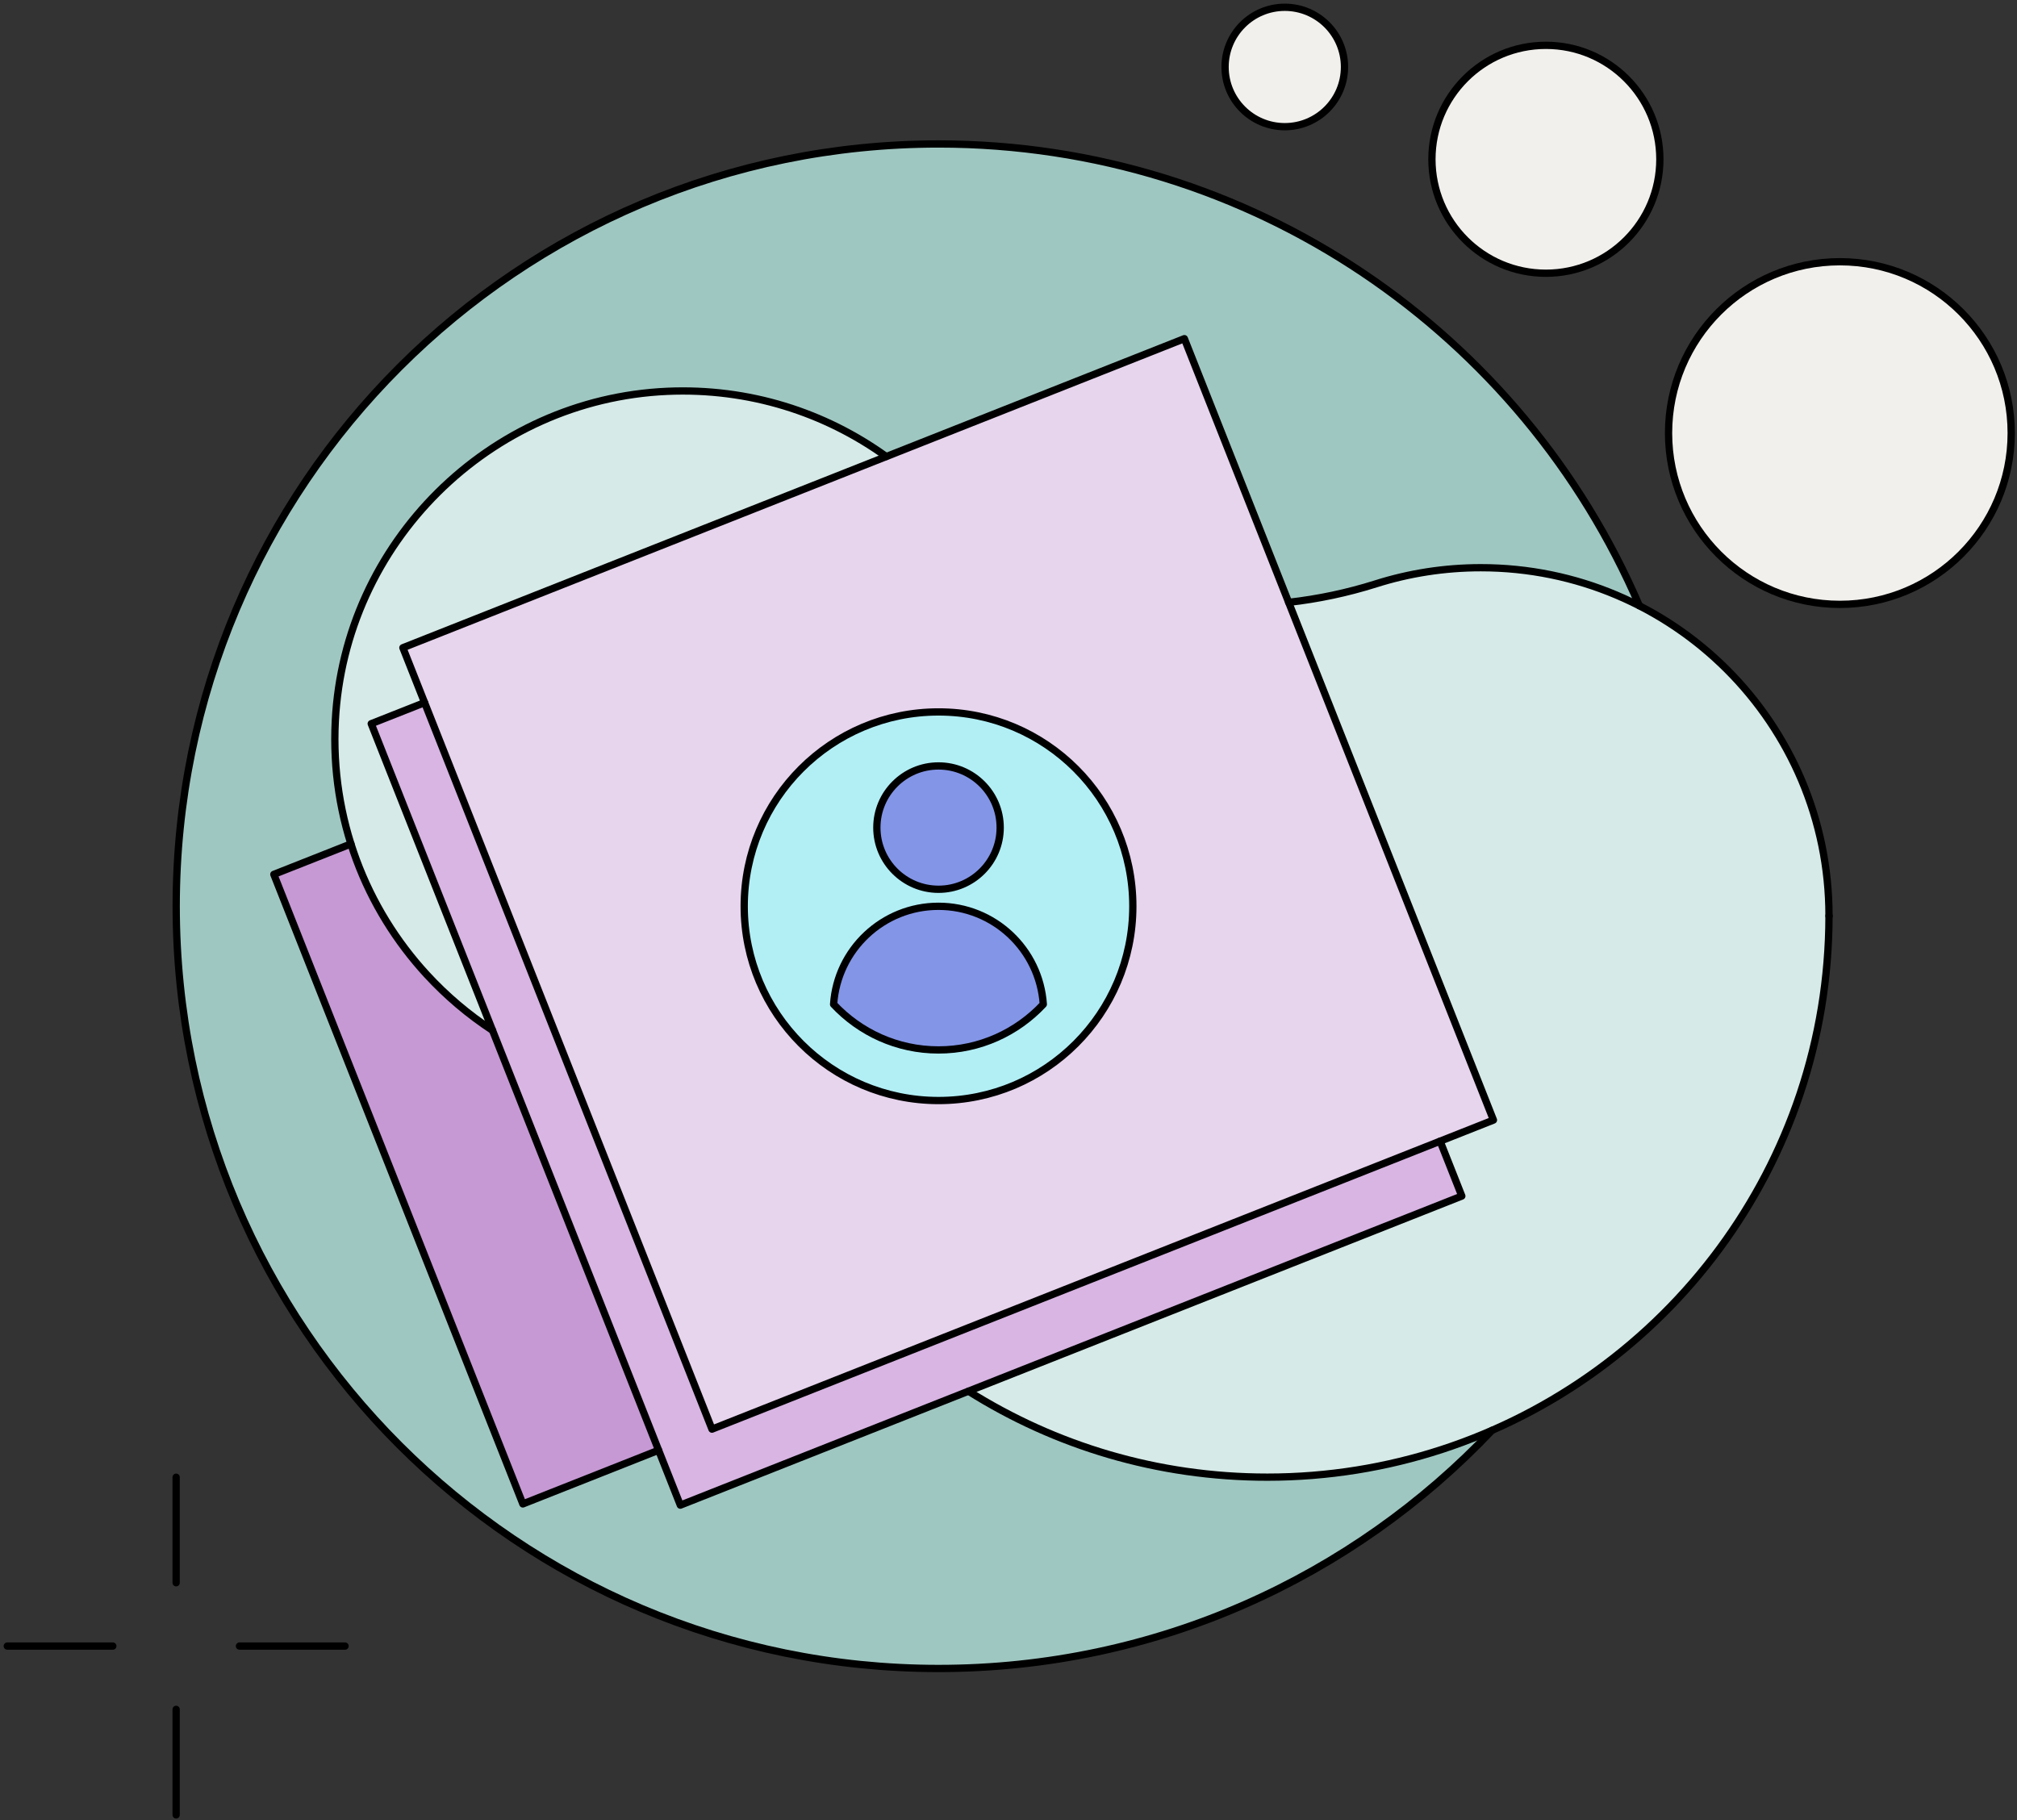 <svg width="277" height="250" viewBox="0 0 277 250" fill="none" xmlns="http://www.w3.org/2000/svg">
<rect x="0" y="0" width="277" height="250" fill="#333333" stroke="none"/>
<path d="M252.673 35.938C265.672 35.938 276.211 46.476 276.211 59.475C276.211 72.475 265.672 83.005 252.673 83.005C239.673 83.005 229.144 72.466 229.144 59.475C229.144 46.485 239.673 35.938 252.673 35.938Z" fill="#F2F0ED"/>
<path d="M176.444 17.399C180.972 17.399 184.643 13.728 184.643 9.2C184.643 4.671 180.972 1 176.444 1C171.915 1 168.244 4.671 168.244 9.2C168.244 13.728 171.915 17.399 176.444 17.399Z" fill="#F2F0ED"/>
<path d="M212.311 37.527C220.955 37.527 227.962 30.52 227.962 21.876C227.962 13.232 220.955 6.225 212.311 6.225C203.667 6.225 196.659 13.232 196.659 21.876C196.659 30.52 203.667 37.527 212.311 37.527Z" fill="#F2F0ED"/>
<path d="M67.648 141.525L90.447 199.183L71.814 206.557L37.606 120.091L48.197 115.9C50.336 122.665 53.936 128.778 58.623 133.873C61.301 136.778 64.318 139.343 67.64 141.517C67.64 141.525 67.648 141.525 67.648 141.525Z" fill="#C699D4"/>
<path d="M90.448 199.183L67.649 141.525C67.649 141.525 67.641 141.525 67.641 141.516L50.98 99.396L58.31 96.492L97.778 196.287L197.782 156.724L200.756 164.263L133.003 191.07L93.431 206.722L90.448 199.183Z" fill="#D8B5E3"/>
<path d="M121.706 62.703L55.327 88.963L58.309 96.493L50.979 99.397L67.639 141.516C64.318 139.343 61.3 136.778 58.622 133.873C53.936 128.778 50.336 122.665 48.197 115.9C46.527 110.614 45.753 104.927 46.049 99.014C47.292 74.581 67.178 54.834 91.621 53.747C102.872 53.251 113.307 56.651 121.706 62.703Z" fill="#D6EAE7"/>
<path d="M128.889 124.463C136.54 124.463 142.784 130.41 143.288 137.923C139.688 141.775 134.567 144.192 128.889 144.192C123.211 144.192 118.089 141.775 114.489 137.923C114.994 130.41 121.237 124.463 128.889 124.463Z" fill="#8395E7"/>
<path d="M143.289 137.923C142.785 130.411 136.542 124.463 128.89 124.463C121.238 124.463 114.995 130.411 114.49 137.923C118.09 141.775 123.212 144.192 128.89 144.192C134.568 144.192 139.689 141.775 143.289 137.923ZM128.89 122.133C133.568 122.133 137.359 118.342 137.359 113.655C137.359 108.968 133.568 105.186 128.89 105.186C124.212 105.186 120.421 108.977 120.421 113.655C120.421 118.333 124.212 122.133 128.89 122.133ZM128.89 97.777C143.628 97.777 155.575 109.725 155.575 124.463C155.575 139.201 143.628 151.149 128.89 151.149C114.151 151.149 102.204 139.201 102.204 124.463C102.204 109.725 114.151 97.777 128.89 97.777Z" fill="#B1EFF5"/>
<path d="M128.889 105.186C133.567 105.186 137.358 108.977 137.358 113.655C137.358 118.333 133.567 122.133 128.889 122.133C124.211 122.133 120.42 118.341 120.42 113.655C120.42 108.968 124.211 105.186 128.889 105.186Z" fill="#8395E7"/>
<path d="M176.983 82.727L205.103 153.828L197.782 156.724L97.778 196.287L58.311 96.492L55.328 88.962L121.707 62.702L162.653 46.512L176.983 82.727ZM155.575 124.464C155.575 109.726 143.628 97.779 128.89 97.779C114.151 97.779 102.204 109.726 102.204 124.464C102.204 139.203 114.151 151.15 128.89 151.15C143.628 151.15 155.575 139.203 155.575 124.464Z" fill="#E7D4ED"/>
<path d="M225.136 83.196C218.615 79.857 211.215 77.971 203.381 77.971C198.355 77.971 193.503 78.744 188.955 80.188C185.008 81.431 180.999 82.275 176.982 82.727L162.652 46.511L121.707 62.702C113.307 56.65 102.873 53.25 91.621 53.746C67.179 54.833 47.293 74.579 46.049 99.013C45.754 104.926 46.528 110.612 48.197 115.899L37.606 120.09L71.813 206.556L90.447 199.182L93.43 206.721L133.002 191.069C144.888 198.547 158.957 202.877 174.043 202.877C182.408 202.877 190.46 201.538 197.998 199.078C200.355 198.312 202.65 197.434 204.902 196.452C185.825 216.599 158.826 229.154 128.889 229.154C71.066 229.154 24.198 182.287 24.198 124.464C24.198 66.641 71.066 19.773 128.889 19.773C172.052 19.773 209.12 45.894 225.136 83.196Z" fill="#9FC7C1"/>
<path d="M251.188 125.766V125.819C251.154 157.408 232.12 184.555 204.904 196.45C202.652 197.432 200.356 198.311 198 199.076C190.461 201.537 182.409 202.876 174.044 202.876C158.958 202.876 144.889 198.545 133.003 191.068L200.756 164.26L197.782 156.73L205.104 153.826L176.983 82.725C181.001 82.273 185.009 81.43 188.957 80.186C193.504 78.743 198.356 77.969 203.382 77.969C211.216 77.969 218.616 79.856 225.138 83.195C240.598 91.116 251.18 107.202 251.188 125.766Z" fill="#D6EAE7"/>
<path d="M225.137 83.196C209.121 45.894 172.062 19.773 128.89 19.773C71.067 19.773 24.199 66.649 24.199 124.464C24.199 182.278 71.075 229.154 128.89 229.154C158.827 229.154 185.826 216.59 204.903 196.452" stroke="black" stroke-linecap="round" stroke-linejoin="round"/>
<path d="M128.89 151.151C143.628 151.151 155.575 139.203 155.575 124.465C155.575 109.727 143.628 97.779 128.89 97.779C114.152 97.779 102.204 109.727 102.204 124.465C102.204 139.203 114.152 151.151 128.89 151.151Z" stroke="black" stroke-linecap="round" stroke-linejoin="round"/>
<path d="M128.889 122.136C133.566 122.136 137.358 118.344 137.358 113.666C137.358 108.989 133.566 105.197 128.889 105.197C124.212 105.197 120.42 108.989 120.42 113.666C120.42 118.344 124.212 122.136 128.889 122.136Z" stroke="black" stroke-linecap="round" stroke-linejoin="round"/>
<path d="M114.481 137.933C118.081 141.785 123.203 144.202 128.881 144.202C134.559 144.202 139.68 141.785 143.28 137.933C142.767 130.411 136.524 124.473 128.881 124.473C121.238 124.473 114.986 130.42 114.481 137.933Z" stroke="black" stroke-linecap="round" stroke-linejoin="round"/>
<path d="M162.652 46.513L55.33 88.961L97.778 196.283L205.1 153.834L162.652 46.513Z" stroke="black" stroke-linecap="round" stroke-linejoin="round"/>
<path d="M48.197 115.906L37.606 120.089L71.805 206.554L90.447 199.18" stroke="black" stroke-linecap="round" stroke-linejoin="round"/>
<path d="M58.312 96.5L50.981 99.395L93.431 206.721L200.757 164.271L197.774 156.732" stroke="black" stroke-linecap="round" stroke-linejoin="round"/>
<path d="M251.188 125.769C251.188 125.769 251.188 125.804 251.188 125.822C251.188 125.804 251.188 125.795 251.188 125.778C251.188 125.778 251.188 125.769 251.188 125.76V125.769Z" stroke="black" stroke-linecap="round" stroke-linejoin="round"/>
<path d="M121.707 62.701C113.308 56.649 102.874 53.249 91.622 53.745C67.18 54.832 47.294 74.57 46.05 99.012C45.363 112.481 50.259 124.794 58.623 133.871C61.302 136.776 64.328 139.349 67.649 141.523" stroke="black" stroke-linecap="round" stroke-linejoin="round"/>
<path d="M133.003 191.069C144.889 198.556 158.958 202.878 174.044 202.878C182.409 202.878 190.461 201.539 198 199.078C228.85 189.009 251.145 160.019 251.18 125.812C251.18 125.794 251.18 125.777 251.18 125.76C251.18 99.361 229.772 77.971 203.373 77.971C198.348 77.971 193.496 78.745 188.948 80.188C185.009 81.431 181.001 82.275 176.975 82.727" stroke="black" stroke-linecap="round" stroke-linejoin="round"/>
<path d="M24.19 202.887V217.382" stroke="black" stroke-linecap="round" stroke-linejoin="round"/>
<path d="M24.19 234.77V249.264" stroke="black" stroke-linecap="round" stroke-linejoin="round"/>
<path d="M47.389 226.076H32.886" stroke="black" stroke-linecap="round" stroke-linejoin="round"/>
<path d="M15.495 226.076H1" stroke="black" stroke-linecap="round" stroke-linejoin="round"/>
<path d="M252.676 83.006C265.671 83.006 276.205 72.471 276.205 59.477C276.205 46.482 265.671 35.947 252.676 35.947C239.681 35.947 229.146 46.482 229.146 59.477C229.146 72.471 239.681 83.006 252.676 83.006Z" stroke="black" stroke-linecap="round" stroke-linejoin="round"/>
<path d="M212.302 37.527C220.946 37.527 227.953 30.52 227.953 21.876C227.953 13.232 220.946 6.225 212.302 6.225C203.658 6.225 196.65 13.232 196.65 21.876C196.65 30.52 203.658 37.527 212.302 37.527Z" stroke="black" stroke-linecap="round" stroke-linejoin="round"/>
<path d="M176.443 17.399C180.971 17.399 184.642 13.728 184.642 9.2C184.642 4.671 180.971 1 176.443 1C171.914 1 168.243 4.671 168.243 9.2C168.243 13.728 171.914 17.399 176.443 17.399Z" stroke="black" stroke-linecap="round" stroke-linejoin="round"/>
</svg>
